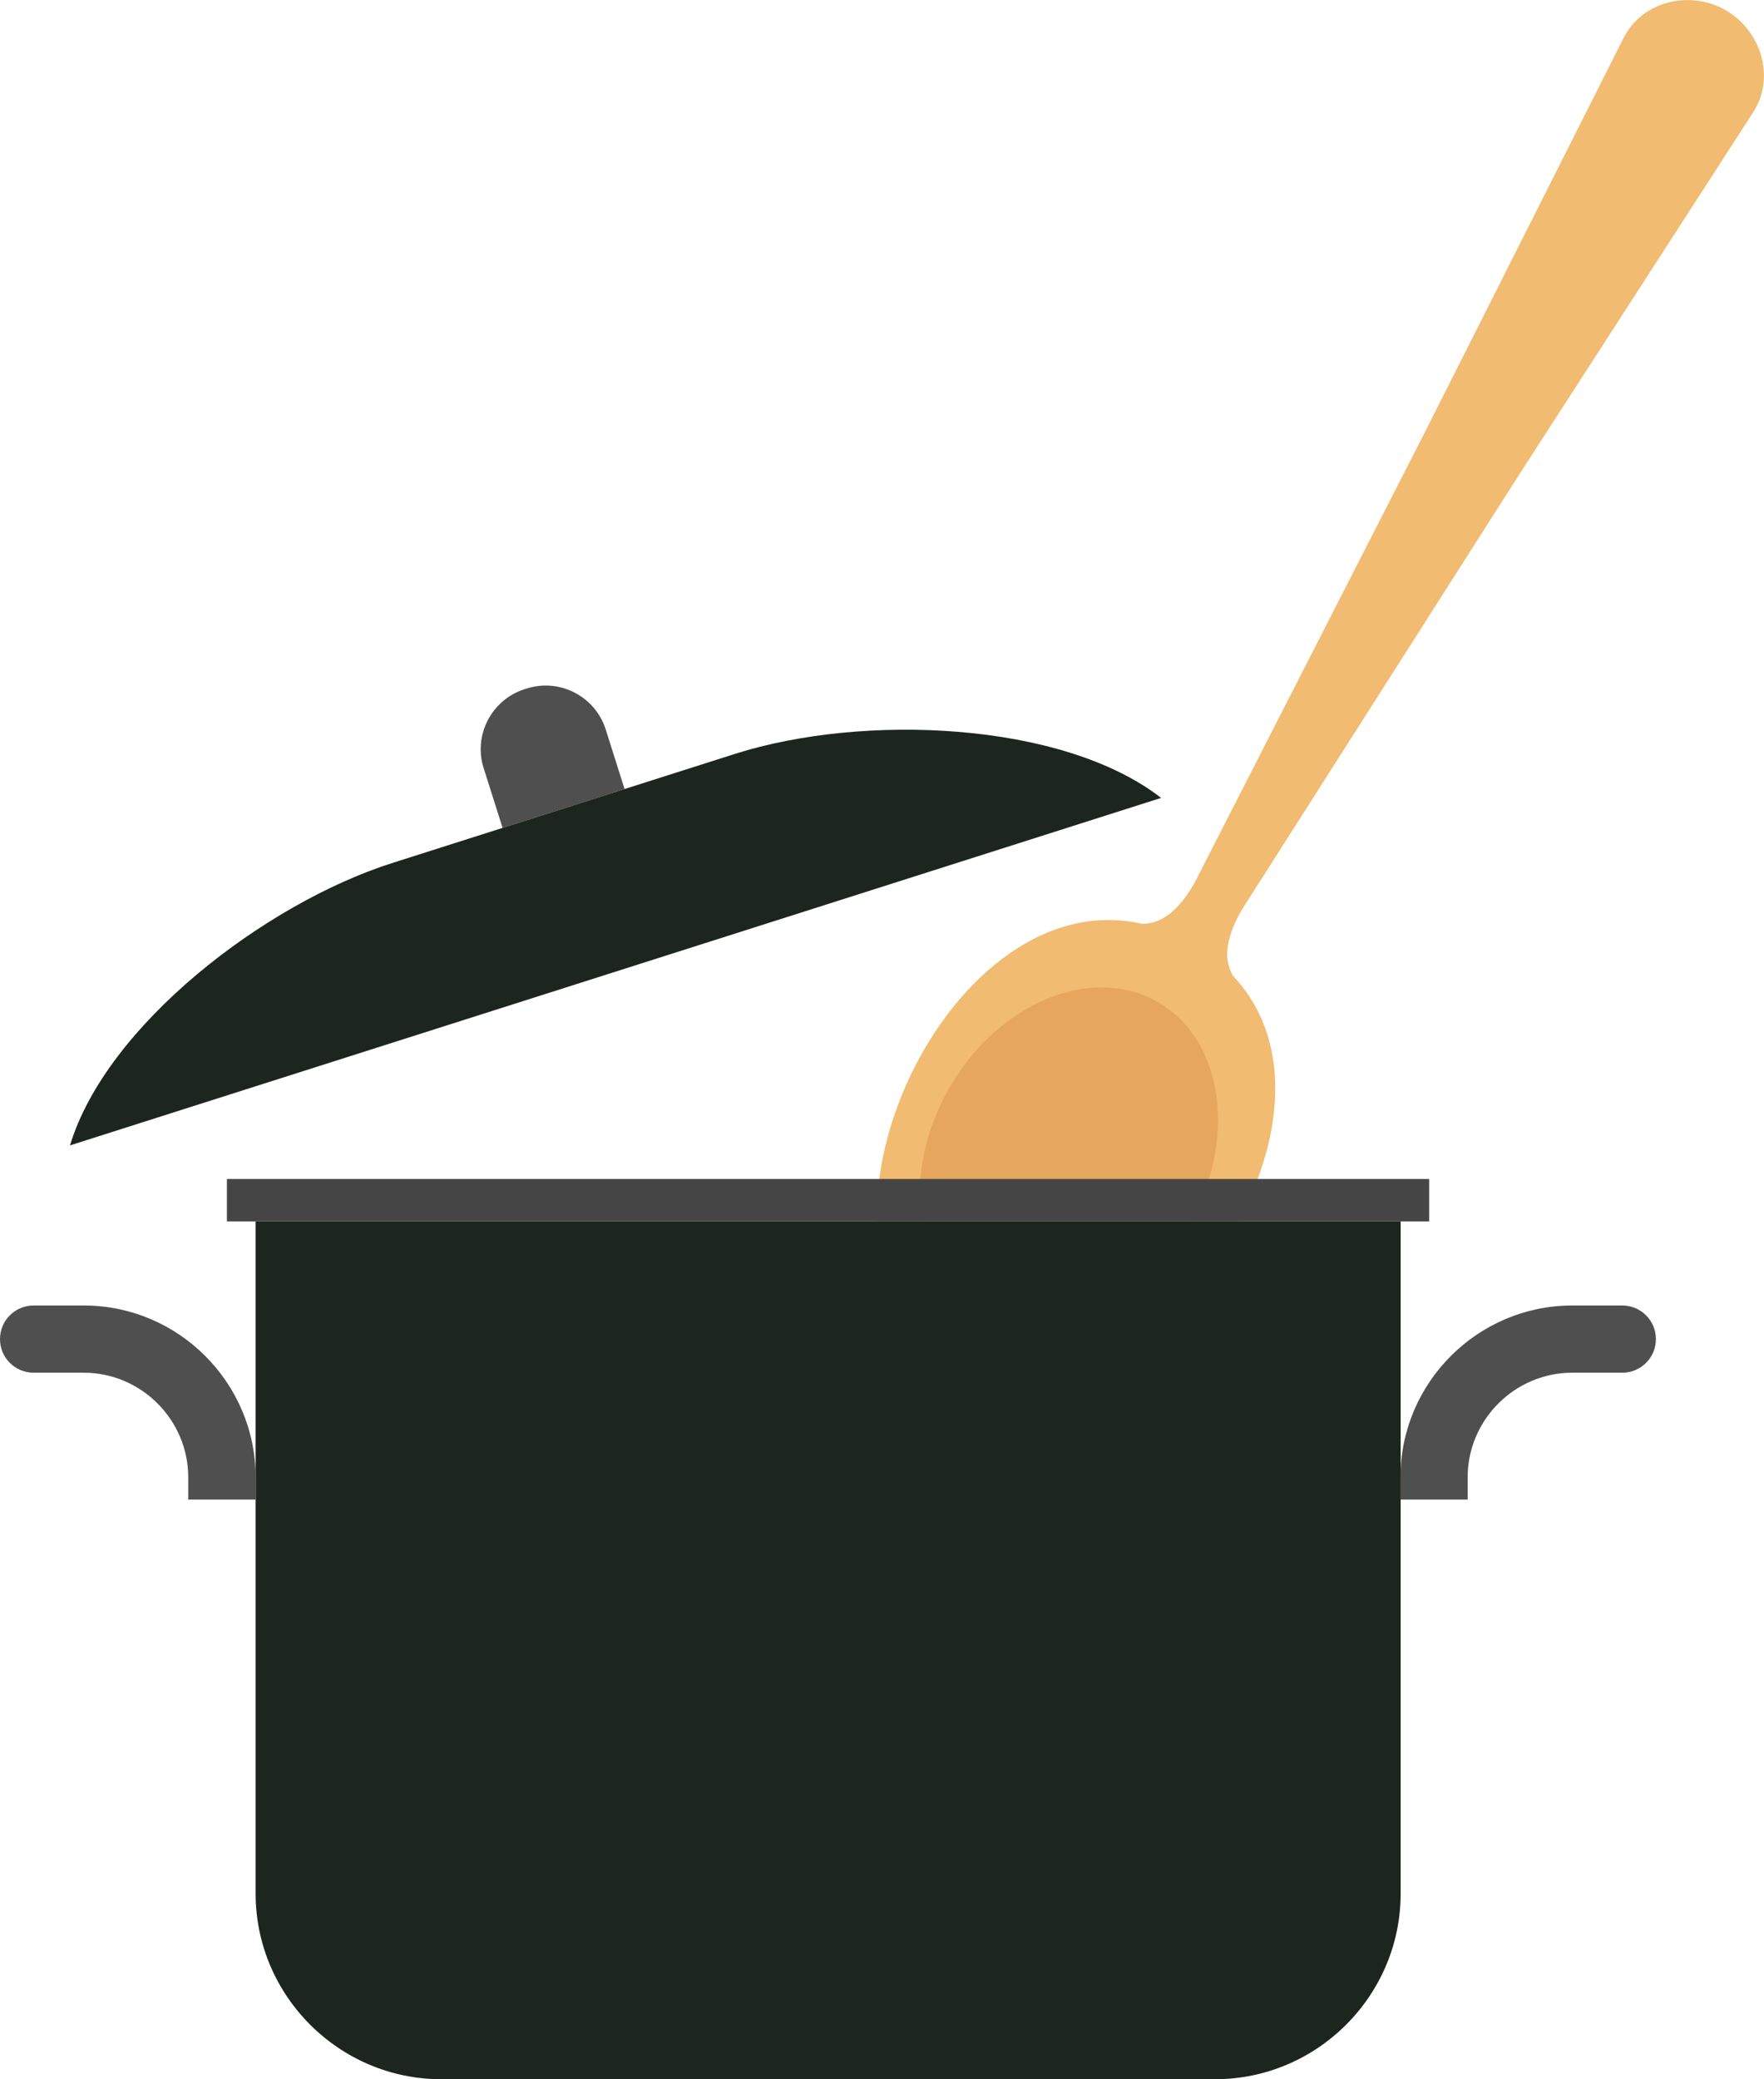 <?xml version="1.0" encoding="UTF-8"?>
<svg id="Calque_2" xmlns="http://www.w3.org/2000/svg" viewBox="0 0 93.99 110.77">
  <defs>
    <style>
      .cls-1 {
        fill: #1c261e;
      }

      .cls-1, .cls-2, .cls-3, .cls-4 {
        fill-rule: evenodd;
      }

      .cls-5 {
        fill: #464545;
      }

      .cls-2 {
        fill: #e6a65e;
      }

      .cls-3 {
        fill: #504f4f;
      }

      .cls-4 {
        fill: #f1bb71;
      }
    </style>
  </defs>
  <g id="Calque_1-2" data-name="Calque_1">
    <g>
      <g>
        <path class="cls-4" d="M80.69,25.68l12.73-19.71c1.19-1.84.42-4.34-1.48-5.43-1.9-1.09-4.45-.48-5.43,1.48l-10.56,20.95-12.3,24.06h0c-.68,1.2-1.57,2.18-2.78,2.19-10.73-2.47-19.59,17.88-10.14,23.29,9.45,5.41,22.52-12.53,14.96-20.53-.61-1.05-.21-2.31.47-3.5h0s14.53-22.8,14.53-22.8Z"/>
        <path class="cls-2" d="M61.68,53.38c3.53,2.02,4.27,7.35,1.66,11.91-2.61,4.56-7.59,6.62-11.11,4.6-3.53-2.02-4.27-7.35-1.66-11.91,2.61-4.56,7.59-6.62,11.11-4.6"/>
      </g>
      <path class="cls-1" d="M13.62,65.07h61.01v35.81c0,5.44-4.45,9.89-9.89,9.89H23.51c-5.44,0-9.89-4.45-9.89-9.89v-35.81Z"/>
      <rect class="cls-5" x="12.09" y="62.81" width="64.06" height="2.26"/>
      <path class="cls-3" d="M74.62,79.89v-1.19c0-5.04,4.12-9.15,9.15-9.15h2.67c.99,0,1.79.8,1.79,1.79s-.8,1.79-1.79,1.79h-2.67c-3.06,0-5.57,2.51-5.57,5.57v1.19h-3.58Z"/>
      <path class="cls-3" d="M13.62,79.89v-1.19c0-5.04-4.12-9.15-9.15-9.15H1.79c-.99,0-1.79.8-1.79,1.79s.8,1.79,1.79,1.79h2.67c3.06,0,5.57,2.51,5.57,5.57v1.19h3.58Z"/>
      <g>
        <path class="cls-1" d="M61.87,42.51c-5.27-4.09-15.9-4.51-22.7-2.35l-18.28,5.82c-6.8,2.17-15.23,8.65-17.16,15.04l58.13-18.51Z"/>
        <path class="cls-3" d="M27.94,36.72l.13-.04c1.75-.56,3.64.42,4.2,2.17l1.01,3.19-6.5,2.07-1.01-3.19c-.56-1.75.42-3.64,2.17-4.2"/>
      </g>
    </g>
  </g>
</svg>